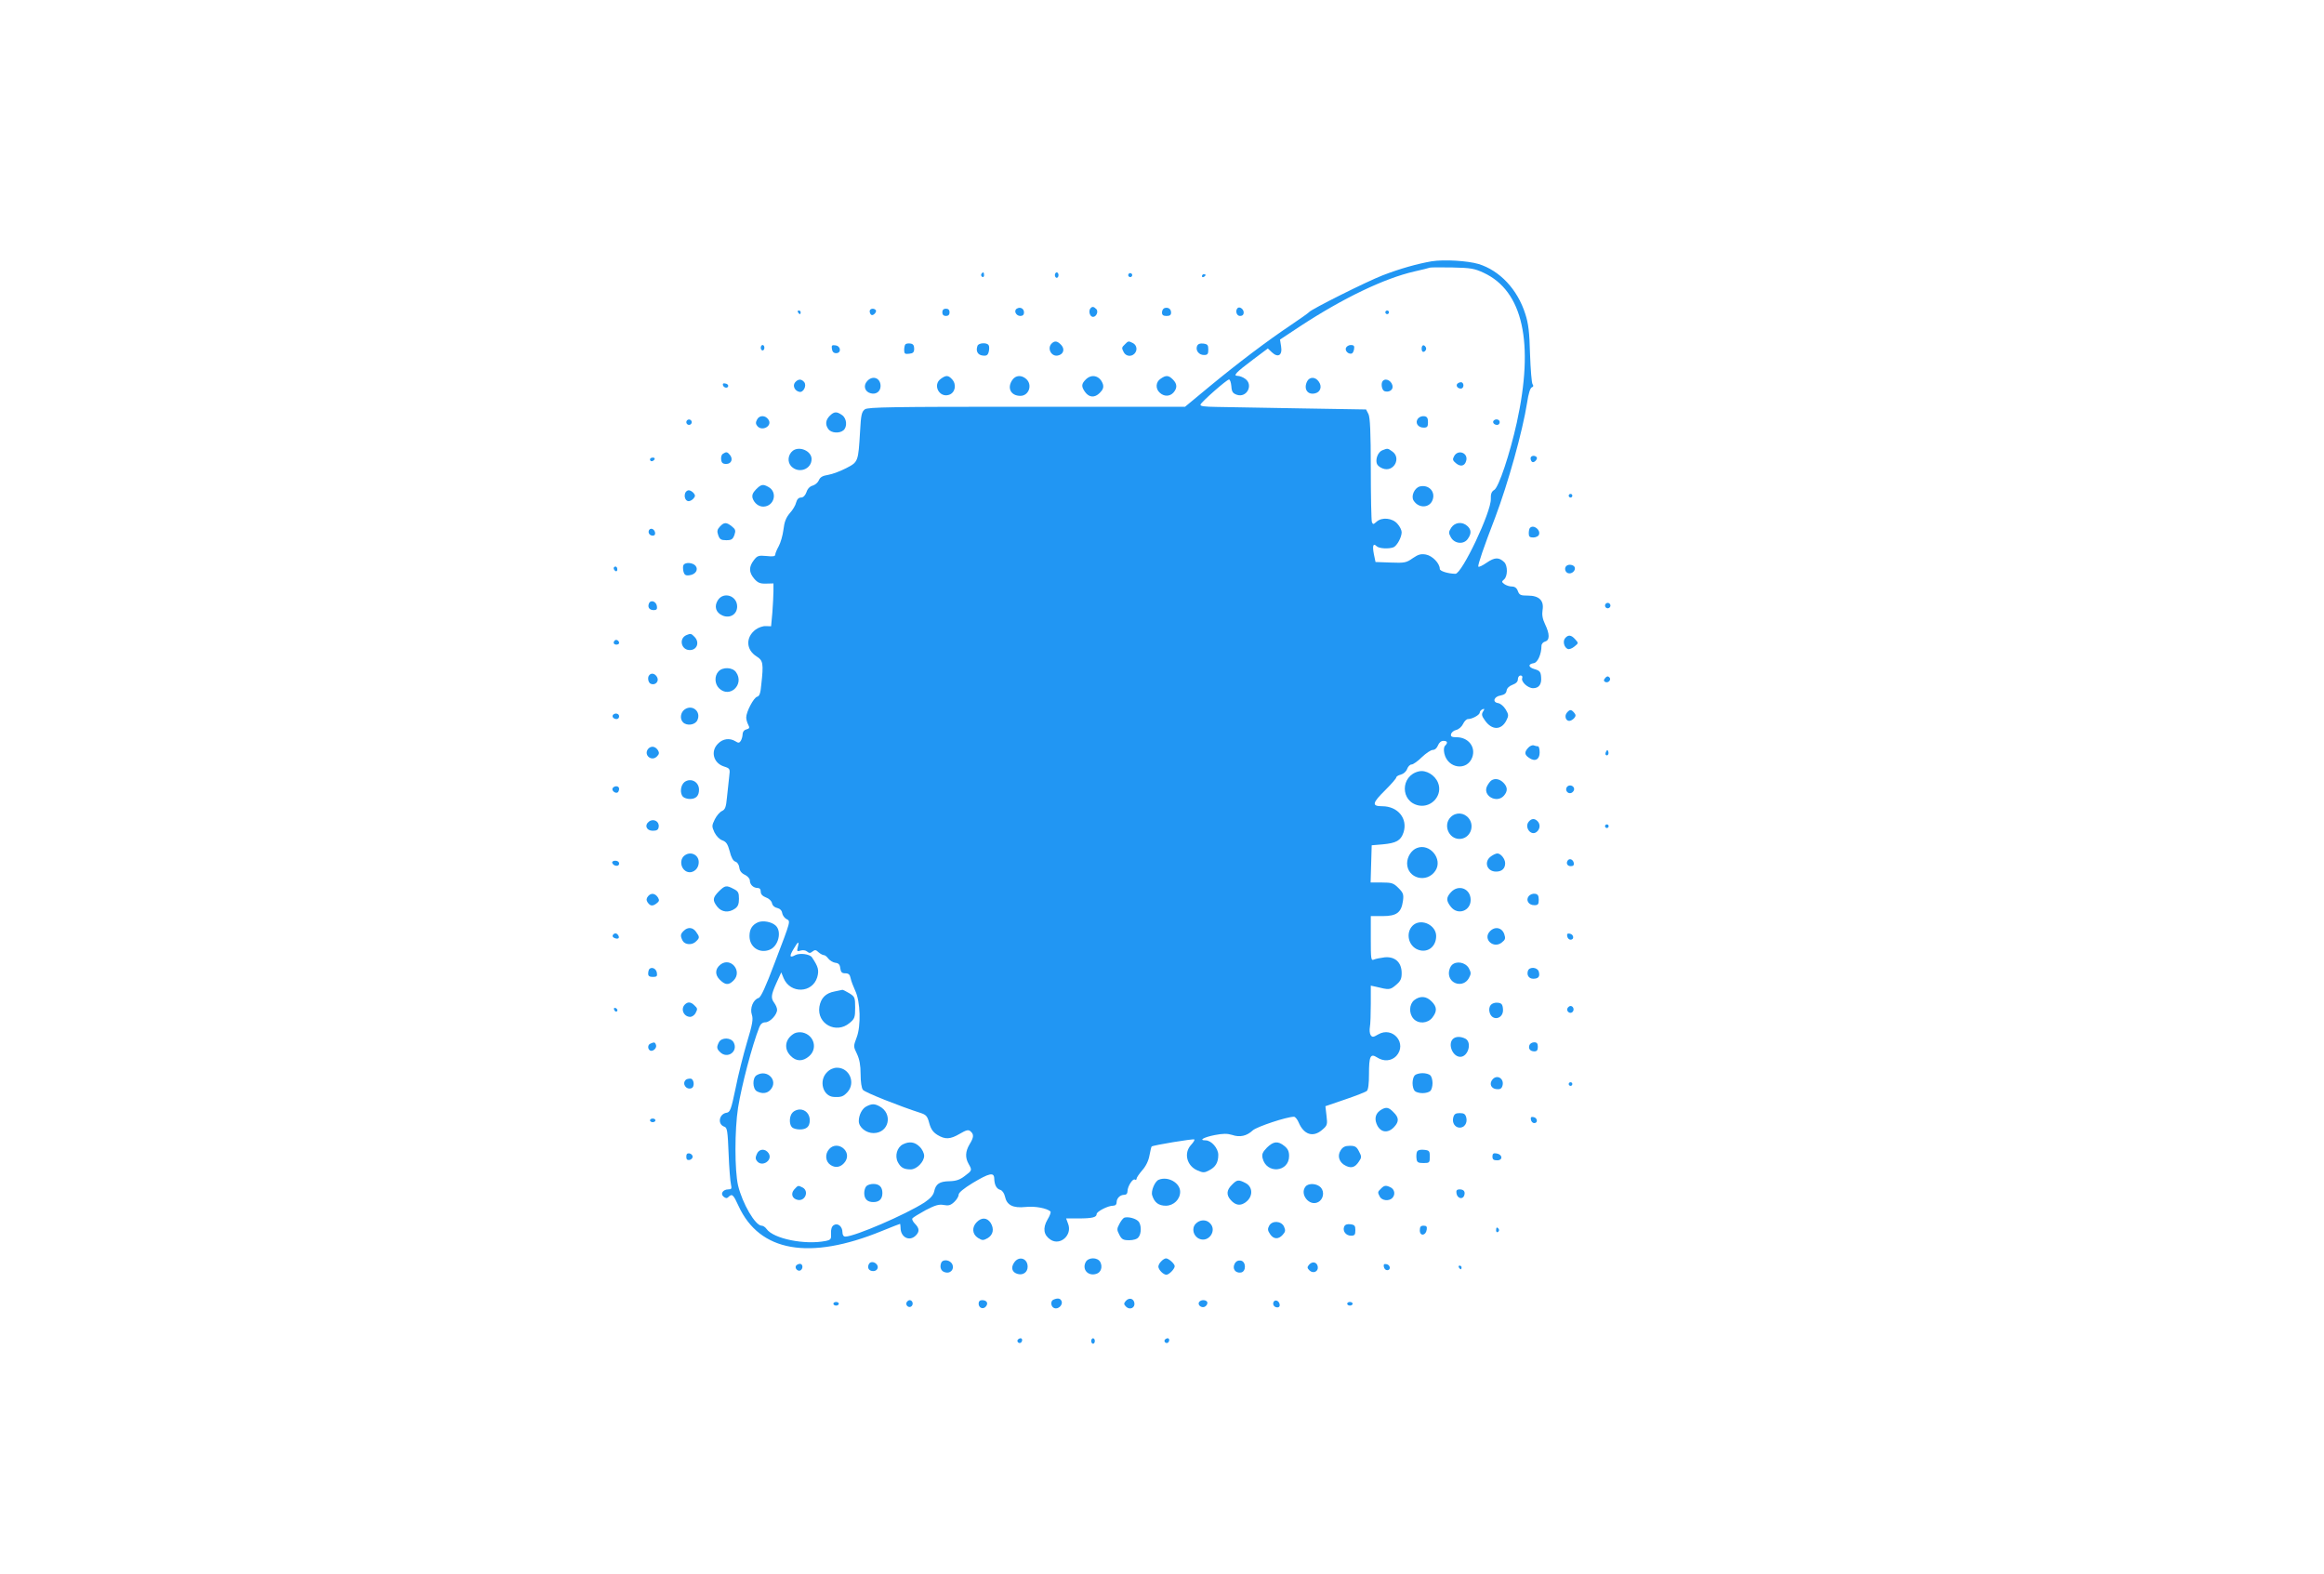 <?xml version="1.0" standalone="no"?>
<!DOCTYPE svg PUBLIC "-//W3C//DTD SVG 20010904//EN"
 "http://www.w3.org/TR/2001/REC-SVG-20010904/DTD/svg10.dtd">
<svg version="1.0" xmlns="http://www.w3.org/2000/svg"
 width="1280pt" height="867pt" viewBox="0 0 1280 867"
 preserveAspectRatio="xMidYMid meet">
<g transform="translate(0,867) scale(0.1,-0.1)"
fill="#2196f3" stroke="none">
<path d="M7885 7231 c-80 -14 -173 -40 -269 -77 -86 -33 -396 -188 -406 -203
-3 -4 -48 -36 -100 -71 -130 -87 -289 -207 -449 -339 l-134 -111 -871 0 c-745
0 -875 -2 -892 -14 -18 -13 -22 -29 -27 -123 -10 -166 -10 -167 -76 -201 -31
-16 -75 -33 -99 -37 -32 -5 -45 -13 -52 -30 -5 -12 -20 -25 -33 -29 -16 -4
-29 -17 -35 -36 -7 -19 -18 -30 -30 -30 -13 0 -22 -9 -27 -27 -3 -15 -19 -42
-35 -59 -21 -25 -30 -48 -35 -91 -4 -32 -16 -73 -26 -91 -10 -18 -19 -39 -19
-46 0 -10 -13 -12 -48 -8 -44 4 -51 2 -70 -23 -28 -36 -28 -67 2 -102 19 -22
32 -28 65 -27 l41 1 0 -42 c0 -23 -3 -76 -6 -118 l-7 -76 -29 1 c-16 1 -41 -8
-56 -19 -56 -42 -54 -111 5 -148 36 -22 39 -39 26 -155 -4 -47 -10 -64 -23
-67 -19 -5 -60 -83 -60 -114 0 -11 5 -29 11 -40 9 -17 7 -21 -10 -26 -13 -3
-21 -14 -21 -27 0 -11 -5 -28 -10 -36 -8 -12 -13 -13 -30 -2 -31 19 -69 14
-95 -13 -43 -42 -26 -107 32 -126 34 -11 35 -12 29 -58 -3 -25 -8 -75 -12
-112 -5 -54 -10 -67 -27 -75 -12 -5 -30 -26 -40 -46 -17 -35 -17 -39 -2 -72
10 -20 28 -39 44 -44 21 -8 29 -20 40 -60 8 -34 19 -53 31 -57 11 -3 20 -17
22 -33 2 -18 12 -31 31 -40 15 -7 27 -21 27 -31 0 -22 19 -41 42 -41 12 0 18
-7 18 -21 0 -14 10 -24 30 -32 17 -6 30 -20 32 -31 2 -12 13 -23 28 -26 16 -4
26 -14 28 -28 2 -12 12 -27 23 -33 24 -13 27 -2 -64 -241 -50 -133 -76 -190
-89 -194 -30 -9 -49 -57 -37 -92 8 -24 4 -51 -27 -153 -20 -68 -49 -182 -63
-254 -24 -116 -30 -130 -49 -133 -42 -6 -52 -64 -12 -77 15 -5 18 -23 23 -148
3 -78 9 -154 13 -170 5 -23 3 -27 -14 -27 -30 0 -46 -24 -27 -40 12 -10 19
-10 27 -2 20 20 27 14 56 -50 116 -252 390 -300 787 -138 54 22 100 40 102 40
1 0 3 -9 3 -21 0 -53 49 -78 84 -43 21 21 20 40 -4 64 -12 12 -18 25 -15 30 3
5 36 25 72 45 54 28 74 34 101 29 26 -5 38 -2 58 17 13 12 24 30 24 40 0 11
28 34 77 64 92 55 118 61 119 25 1 -35 12 -57 34 -63 10 -3 21 -18 25 -36 10
-48 44 -65 113 -58 52 6 119 -7 138 -25 3 -4 -4 -24 -17 -45 -27 -47 -21 -85
17 -110 53 -35 121 25 97 87 l-11 30 68 0 c75 0 100 6 100 24 0 14 62 46 90
46 13 0 20 7 20 18 0 23 19 42 42 42 11 0 18 7 18 20 0 26 29 72 41 64 5 -3 9
-1 9 5 0 6 14 26 31 46 20 22 35 53 40 82 5 26 10 48 12 49 6 7 231 44 235 39
3 -3 -5 -16 -17 -29 -43 -45 -25 -117 35 -142 30 -13 38 -13 64 1 35 18 50 43
50 85 0 36 -38 80 -70 80 -40 0 -10 17 50 29 47 9 69 9 96 1 43 -15 81 -6 114
25 22 20 187 75 227 75 7 0 19 -15 26 -32 28 -66 78 -83 127 -42 31 26 32 30
26 80 l-6 52 108 37 c59 20 113 41 120 47 8 7 12 39 12 92 0 100 8 116 44 93
37 -24 78 -21 106 7 63 69 -19 167 -100 119 -27 -16 -32 -16 -41 -3 -5 8 -7
28 -4 44 3 16 5 73 5 128 l0 100 28 -6 c73 -18 78 -18 110 9 26 22 32 34 32
66 0 59 -36 92 -93 87 -23 -3 -50 -8 -59 -12 -17 -8 -18 1 -18 116 l0 123 65
0 c77 0 103 19 112 83 5 36 2 45 -25 72 -27 27 -37 30 -92 30 l-61 0 3 103 3
102 60 5 c76 7 100 21 115 65 25 76 -30 145 -117 145 -59 0 -56 17 17 89 33
33 60 64 60 69 0 5 11 13 25 16 15 4 30 17 35 31 5 14 16 25 25 25 8 0 34 18
56 40 23 22 50 40 60 40 12 0 23 10 29 25 6 15 17 25 30 25 22 0 26 -10 9 -27
-7 -7 -8 -24 -4 -42 18 -84 126 -99 154 -21 20 57 -22 110 -87 110 -26 0 -33
4 -30 17 2 9 14 20 28 23 14 3 31 18 38 33 7 15 19 27 27 27 24 0 65 23 65 36
0 6 7 14 15 18 12 4 13 2 3 -13 -9 -15 -7 -24 11 -49 38 -54 89 -54 117 -1 14
28 14 33 -3 62 -11 18 -29 33 -42 35 -33 5 -23 36 14 42 21 4 31 12 33 27 2
13 14 25 33 32 19 7 29 17 29 30 0 12 7 21 15 21 8 0 12 -6 9 -14 -8 -20 31
-56 60 -56 32 0 48 22 44 62 -2 28 -8 35 -36 43 -35 10 -38 28 -4 33 21 3 42
50 42 95 0 11 9 21 20 24 26 7 26 41 0 95 -14 29 -18 52 -14 78 9 53 -19 80
-81 80 -39 0 -47 3 -55 25 -6 17 -17 25 -33 25 -13 0 -31 6 -41 13 -16 12 -16
14 -2 26 20 17 21 75 1 95 -29 28 -52 28 -97 -3 -23 -16 -44 -26 -46 -21 -3 9
30 107 93 270 71 188 151 474 176 633 7 48 17 81 26 84 9 3 10 9 4 17 -5 6
-11 81 -14 166 -3 121 -9 169 -26 221 -43 136 -141 239 -257 275 -60 18 -191
26 -259 15z m286 -63 c217 -100 280 -385 183 -826 -38 -171 -99 -355 -124
-370 -15 -9 -20 -22 -19 -50 3 -70 -159 -412 -195 -412 -42 1 -86 15 -86 27 0
30 -40 72 -76 79 -28 5 -42 1 -73 -20 -35 -25 -45 -27 -122 -24 l-83 3 -9 43
c-9 47 -4 63 15 44 13 -13 66 -16 93 -6 19 8 45 55 45 83 0 11 -10 32 -23 46
-28 33 -86 38 -115 12 -18 -16 -20 -16 -26 -2 -3 9 -6 141 -6 293 0 203 -4
284 -13 302 l-13 25 -364 6 c-201 3 -407 7 -458 8 -70 1 -93 4 -90 13 6 16
145 138 157 138 6 0 11 -17 13 -37 2 -31 8 -39 30 -47 55 -19 93 55 46 88 -12
9 -31 16 -41 16 -28 0 -10 19 86 91 l80 60 22 -21 c34 -32 59 -17 51 32 l-6
38 112 74 c235 154 462 263 628 301 41 9 80 19 85 21 6 2 62 2 125 1 100 -2
122 -6 171 -29z m-3777 -3714 c-6 -23 -4 -25 15 -19 13 4 28 2 36 -5 12 -10
18 -10 30 0 13 10 19 10 33 -4 10 -9 24 -16 30 -16 6 0 17 -9 24 -19 8 -10 25
-21 38 -23 19 -2 26 -10 28 -30 3 -22 9 -28 27 -28 19 0 26 -7 30 -27 3 -16
15 -46 25 -68 29 -60 33 -195 8 -259 -18 -48 -18 -49 2 -90 14 -30 20 -62 20
-112 0 -41 5 -77 13 -86 10 -14 205 -91 317 -127 31 -10 38 -18 48 -56 9 -33
21 -50 45 -65 43 -26 70 -25 123 6 36 21 47 24 59 14 20 -17 19 -33 -5 -72
-23 -39 -25 -73 -5 -108 20 -35 19 -36 -21 -66 -27 -21 -48 -28 -84 -29 -56
-1 -76 -15 -85 -57 -5 -21 -21 -38 -53 -60 -104 -67 -385 -188 -436 -188 -10
0 -16 9 -16 24 0 32 -26 53 -48 39 -11 -7 -16 -22 -15 -46 2 -31 -1 -35 -29
-41 -115 -23 -288 12 -326 66 -7 10 -19 18 -27 18 -35 0 -106 122 -130 222
-19 83 -19 305 0 428 20 123 77 341 117 443 7 18 18 27 33 27 26 0 65 42 65
69 0 10 -7 26 -15 37 -20 27 -19 43 11 110 l27 59 13 -32 c37 -87 158 -83 185
5 11 39 6 58 -29 110 -12 18 -67 25 -92 12 -31 -17 -34 -7 -9 34 25 43 32 46
23 10z"/>
<path d="M7630 6950 c0 -5 5 -10 10 -10 6 0 10 5 10 10 0 6 -4 10 -10 10 -5 0
-10 -4 -10 -10z"/>
<path d="M7413 6754 c-6 -17 14 -36 32 -31 6 2 11 13 13 25 3 17 -2 22 -18 22
-11 0 -23 -7 -27 -16z"/>
<path d="M7830 6750 c0 -13 5 -20 13 -17 6 2 12 10 12 17 0 7 -6 15 -12 18 -8
2 -13 -5 -13 -18z"/>
<path d="M7200 6571 c-22 -42 1 -78 44 -67 29 7 39 38 19 65 -18 26 -49 27
-63 2z"/>
<path d="M7617 6573 c-13 -12 -7 -51 8 -57 22 -8 45 4 45 23 0 30 -35 52 -53
34z"/>
<path d="M8031 6560 c-16 -9 -6 -30 15 -30 15 0 20 25 6 34 -4 2 -14 1 -21 -4z"/>
<path d="M7810 6365 c-18 -22 -1 -50 31 -50 20 0 24 5 24 30 0 23 -5 31 -21
33 -11 2 -27 -4 -34 -13z"/>
<path d="M8227 6354 c-9 -10 2 -24 19 -24 8 0 14 7 14 15 0 15 -21 21 -33 9z"/>
<path d="M7613 6190 c-24 -10 -39 -50 -29 -75 3 -8 17 -20 32 -25 60 -23 104
58 52 94 -25 18 -25 18 -55 6z"/>
<path d="M8009 6158 c-10 -18 -8 -24 10 -39 25 -21 48 -16 56 12 14 44 -44 67
-66 27z"/>
<path d="M7820 5991 c-30 -8 -50 -54 -34 -78 27 -43 87 -42 104 3 18 46 -21
87 -70 75z"/>
<path d="M7993 5764 c-15 -24 -15 -29 -2 -53 20 -36 71 -41 93 -9 21 29 20 51
-2 71 -28 26 -69 21 -89 -9z"/>
<path d="M4597 3210 c-49 -9 -76 -36 -84 -84 -15 -94 92 -152 166 -90 28 23
31 31 31 85 0 56 -2 60 -32 79 -18 11 -35 19 -38 19 -3 -1 -22 -5 -43 -9z"/>
<path d="M4375 2979 c-51 -29 -60 -85 -20 -124 30 -31 66 -32 101 -2 49 42 28
117 -36 131 -14 3 -34 1 -45 -5z"/>
<path d="M4555 2765 c-47 -46 -23 -133 38 -136 40 -2 52 2 75 27 46 52 10 134
-58 134 -19 0 -40 -9 -55 -25z"/>
<path d="M4168 2749 c-25 -14 -24 -75 1 -89 29 -15 56 -12 74 8 46 50 -16 116
-75 81z"/>
<path d="M4774 2578 c-25 -11 -44 -48 -44 -82 0 -34 40 -66 81 -66 86 0 109
108 32 148 -26 14 -41 14 -69 0z"/>
<path d="M4366 2544 c-19 -18 -21 -65 -4 -82 7 -7 26 -12 43 -12 38 0 55 16
55 51 0 34 -24 59 -55 59 -13 0 -31 -7 -39 -16z"/>
<path d="M4973 2368 c-32 -16 -46 -63 -28 -98 16 -30 33 -40 71 -40 33 0 74
42 74 75 0 14 -11 37 -25 50 -26 26 -56 31 -92 13z"/>
<path d="M4567 2342 c-25 -28 -21 -69 8 -88 29 -19 60 -11 81 20 37 57 -44
118 -89 68z"/>
<path d="M4169 2316 c-9 -20 -9 -29 1 -41 28 -34 87 5 64 43 -18 28 -52 27
-65 -2z"/>
<path d="M4772 2138 c-7 -7 -12 -24 -12 -38 0 -33 17 -50 50 -50 33 0 50 17
50 50 0 33 -17 50 -50 50 -14 0 -31 -5 -38 -12z"/>
<path d="M4374 2119 c-20 -23 -11 -51 20 -57 41 -8 63 48 27 68 -26 13 -25 13
-47 -11z"/>
<path d="M5405 7161 c-3 -5 -1 -12 5 -16 5 -3 10 1 10 9 0 18 -6 21 -15 7z"/>
<path d="M5810 7155 c0 -8 5 -15 10 -15 6 0 10 7 10 15 0 8 -4 15 -10 15 -5 0
-10 -7 -10 -15z"/>
<path d="M6216 7161 c-4 -5 -2 -12 3 -15 5 -4 12 -2 15 3 4 5 2 12 -3 15 -5 4
-12 2 -15 -3z"/>
<path d="M6620 7149 c0 -5 5 -7 10 -4 6 3 10 8 10 11 0 2 -4 4 -10 4 -5 0 -10
-5 -10 -11z"/>
<path d="M5600 6970 c-18 -11 -4 -40 20 -40 13 0 20 7 20 19 0 22 -21 33 -40
21z"/>
<path d="M6007 6973 c-12 -12 -7 -41 8 -47 20 -7 38 27 23 42 -14 14 -22 15
-31 5z"/>
<path d="M6413 6973 c-7 -3 -13 -13 -13 -24 0 -14 7 -19 25 -19 18 0 25 5 25
19 0 20 -17 31 -37 24z"/>
<path d="M6816 6973 c-14 -15 -5 -43 14 -43 13 0 20 7 20 19 0 19 -23 35 -34
24z"/>
<path d="M4790 6956 c0 -8 4 -17 9 -20 11 -7 33 18 24 27 -12 12 -33 7 -33 -7z"/>
<path d="M5190 6950 c0 -13 7 -20 20 -20 13 0 20 7 20 20 0 13 -7 20 -20 20
-13 0 -20 -7 -20 -20z"/>
<path d="M4395 6950 c3 -5 8 -10 11 -10 2 0 4 5 4 10 0 6 -5 10 -11 10 -5 0
-7 -4 -4 -10z"/>
<path d="M5792 6778 c-26 -26 -2 -73 34 -66 31 6 40 34 20 57 -22 24 -37 26
-54 9z"/>
<path d="M6196 6774 c-19 -18 -19 -20 -6 -45 12 -21 40 -25 58 -7 18 18 14 46
-7 58 -25 13 -27 13 -45 -6z"/>
<path d="M4987 6774 c-4 -4 -7 -18 -7 -31 0 -21 4 -24 28 -21 21 2 27 8 27 28
0 18 -6 26 -20 28 -12 2 -24 0 -28 -4z"/>
<path d="M5384 6766 c-11 -29 1 -51 28 -54 22 -3 29 2 34 22 3 14 3 30 -1 35
-9 16 -55 13 -61 -3z"/>
<path d="M6593 6764 c-9 -24 10 -49 38 -49 20 0 24 5 24 30 0 25 -4 30 -28 33
-18 2 -29 -2 -34 -14z"/>
<path d="M4190 6755 c0 -8 5 -15 10 -15 6 0 10 7 10 15 0 8 -4 15 -10 15 -5 0
-10 -7 -10 -15z"/>
<path d="M4582 6748 c2 -15 10 -23 23 -23 30 0 27 39 -3 43 -20 3 -23 0 -20
-20z"/>
<path d="M5182 6584 c-47 -33 -9 -107 46 -88 33 12 42 56 16 85 -21 23 -33 24
-62 3z"/>
<path d="M5576 6578 c-31 -44 -9 -88 44 -88 47 0 68 61 32 93 -26 23 -58 21
-76 -5z"/>
<path d="M5980 6580 c-24 -24 -25 -38 -5 -67 23 -33 54 -35 82 -7 18 18 22 30
18 47 -15 47 -61 61 -95 27z"/>
<path d="M6392 6584 c-27 -18 -29 -55 -4 -77 24 -22 55 -21 75 1 22 25 21 48
-3 72 -24 24 -38 25 -68 4z"/>
<path d="M4776 6571 c-23 -25 -13 -59 20 -67 30 -8 54 11 54 40 0 45 -44 61
-74 27z"/>
<path d="M4379 6564 c-15 -18 -2 -47 24 -52 22 -5 42 35 26 54 -15 18 -33 18
-50 -2z"/>
<path d="M3982 6548 c5 -15 28 -18 29 -3 0 6 -7 12 -17 13 -10 3 -15 -1 -12
-10z"/>
<path d="M4570 6380 c-23 -23 -26 -49 -7 -74 16 -21 60 -24 82 -6 23 19 19 66
-7 84 -30 21 -44 20 -68 -4z"/>
<path d="M4170 6360 c-9 -16 -8 -25 1 -36 26 -32 84 0 62 34 -16 26 -50 27
-63 2z"/>
<path d="M3780 6345 c0 -8 7 -15 15 -15 8 0 15 7 15 15 0 8 -7 15 -15 15 -8 0
-15 -7 -15 -15z"/>
<path d="M4367 6188 c-28 -22 -32 -63 -8 -87 41 -41 111 -15 111 41 0 44 -66
73 -103 46z"/>
<path d="M3982 6171 c-8 -4 -12 -19 -10 -32 2 -18 9 -24 28 -24 28 0 39 27 20
50 -14 17 -20 18 -38 6z"/>
<path d="M8430 6146 c0 -8 4 -17 9 -20 11 -7 33 18 24 27 -12 12 -33 7 -33 -7z"/>
<path d="M3580 6140 c0 -5 4 -10 9 -10 6 0 13 5 16 10 3 6 -1 10 -9 10 -9 0
-16 -4 -16 -10z"/>
<path d="M4164 5975 c-18 -19 -23 -31 -19 -48 9 -28 33 -47 59 -47 61 1 81 81
27 109 -29 16 -39 14 -67 -14z"/>
<path d="M3774 5955 c-8 -21 2 -45 19 -45 8 0 20 7 27 15 10 12 10 18 0 30 -7
8 -19 15 -27 15 -7 0 -16 -7 -19 -15z"/>
<path d="M8640 5940 c0 -5 5 -10 10 -10 6 0 10 5 10 10 0 6 -4 10 -10 10 -5 0
-10 -4 -10 -10z"/>
<path d="M3965 5770 c-15 -16 -17 -26 -9 -48 8 -22 15 -27 44 -27 29 0 36 5
45 29 8 24 6 31 -14 47 -30 24 -43 24 -66 -1z"/>
<path d="M8427 5763 c-4 -3 -7 -17 -7 -30 0 -18 5 -23 25 -23 14 0 28 7 31 15
11 27 -30 58 -49 38z"/>
<path d="M3575 5751 c-8 -15 3 -31 21 -31 9 0 14 7 12 17 -4 20 -24 28 -33 14z"/>
<path d="M3765 5559 c-4 -5 -4 -21 -1 -35 5 -20 12 -25 33 -22 34 4 51 31 34
52 -15 18 -56 21 -66 5z"/>
<path d="M8627 5553 c-12 -11 -7 -33 8 -39 20 -8 45 13 38 32 -5 14 -34 19
-46 7z"/>
<path d="M3380 5541 c0 -6 5 -13 10 -16 6 -3 10 1 10 9 0 9 -4 16 -10 16 -5 0
-10 -4 -10 -9z"/>
<path d="M3954 5365 c-22 -34 -12 -69 26 -85 41 -17 80 7 80 50 0 59 -74 84
-106 35z"/>
<path d="M3574 5346 c-8 -21 3 -36 27 -36 15 0 20 6 17 22 -4 27 -35 37 -44
14z"/>
<path d="M8840 5335 c0 -8 7 -15 15 -15 8 0 15 7 15 15 0 8 -7 15 -15 15 -8 0
-15 -7 -15 -15z"/>
<path d="M3782 5173 c-45 -18 -31 -83 17 -83 41 0 56 44 25 74 -16 17 -21 18
-42 9z"/>
<path d="M8620 5155 c-14 -17 -5 -51 15 -59 8 -3 24 3 37 14 22 18 23 18 4 39
-22 25 -39 27 -56 6z"/>
<path d="M3386 5143 c-11 -11 -6 -23 9 -23 8 0 15 4 15 9 0 13 -16 22 -24 14z"/>
<path d="M3957 4972 c-23 -25 -21 -68 3 -92 58 -58 142 20 94 88 -19 28 -74
30 -97 4z"/>
<path d="M3577 4953 c-13 -12 -7 -44 8 -49 24 -10 47 14 34 37 -10 19 -30 25
-42 12z"/>
<path d="M8841 4936 c-9 -10 -9 -16 -1 -21 17 -10 37 12 24 25 -8 8 -15 6 -23
-4z"/>
<path d="M3771 4763 c-23 -16 -28 -52 -9 -71 21 -21 67 -15 79 12 22 47 -28
89 -70 59z"/>
<path d="M8630 4745 c-15 -18 -6 -45 13 -45 8 0 20 7 27 15 10 12 10 18 0 30
-16 19 -24 19 -40 0z"/>
<path d="M3377 4734 c-9 -10 2 -24 19 -24 8 0 14 7 14 15 0 15 -21 21 -33 9z"/>
<path d="M8417 4552 c-22 -24 -21 -38 4 -55 33 -24 59 -10 59 29 0 19 -4 34
-9 34 -5 0 -16 2 -23 5 -8 3 -22 -3 -31 -13z"/>
<path d="M3570 4546 c-27 -33 18 -72 48 -42 13 13 14 20 6 34 -15 23 -38 26
-54 8z"/>
<path d="M8846 4531 c-4 -7 -5 -15 -2 -18 9 -9 19 4 14 18 -4 11 -6 11 -12 0z"/>
<path d="M7815 4422 c-103 -23 -104 -168 0 -188 72 -13 133 59 105 126 -17 42
-66 71 -105 62z"/>
<path d="M3771 4364 c-23 -17 -28 -63 -9 -82 7 -7 24 -12 38 -12 33 0 50 17
50 51 0 43 -44 67 -79 43z"/>
<path d="M8214 4372 c-6 -4 -16 -17 -23 -30 -28 -53 52 -99 92 -54 22 25 21
48 -3 72 -21 21 -47 25 -66 12z"/>
<path d="M8631 4337 c-14 -17 3 -41 23 -34 9 4 16 13 16 21 0 19 -26 28 -39
13z"/>
<path d="M3374 4329 c-7 -12 15 -31 28 -23 4 3 8 12 8 20 0 17 -26 19 -36 3z"/>
<path d="M7990 4170 c-43 -43 -11 -120 48 -120 57 0 87 68 52 113 -26 33 -71
36 -100 7z"/>
<path d="M3575 4146 c-27 -20 -15 -51 20 -51 23 0 31 5 33 22 4 29 -28 47 -53
29z"/>
<path d="M8420 4145 c-26 -31 13 -82 44 -56 19 16 21 42 4 59 -16 16 -33 15
-48 -3z"/>
<path d="M8840 4120 c0 -5 5 -10 10 -10 6 0 10 5 10 10 0 6 -4 10 -10 10 -5 0
-10 -4 -10 -10z"/>
<path d="M7804 4000 c-31 -12 -54 -49 -54 -85 1 -83 109 -111 156 -40 42 64
-31 153 -102 125z"/>
<path d="M3765 3954 c-21 -21 -16 -63 10 -80 30 -20 69 2 73 41 6 48 -48 73
-83 39z"/>
<path d="M8212 3954 c-41 -29 -23 -84 28 -84 32 0 50 17 50 46 0 24 -24 54
-43 54 -7 0 -23 -7 -35 -16z"/>
<path d="M8637 3934 c-14 -15 -6 -34 14 -34 14 0 19 5 17 17 -3 18 -20 27 -31
17z"/>
<path d="M3372 3918 c7 -19 38 -22 38 -4 0 10 -9 16 -21 16 -12 0 -19 -5 -17
-12z"/>
<path d="M3959 3761 c-34 -35 -36 -49 -8 -85 24 -30 63 -34 97 -10 16 11 22
25 22 54 0 34 -4 42 -30 55 -40 21 -47 19 -81 -14z"/>
<path d="M7992 3757 c-27 -29 -28 -47 -1 -81 38 -48 109 -23 109 38 0 62 -66
88 -108 43z"/>
<path d="M3570 3735 c-10 -12 -11 -21 -4 -33 15 -22 27 -24 49 -8 16 12 18 18
9 33 -15 24 -38 27 -54 8z"/>
<path d="M8420 3735 c-18 -22 -1 -50 31 -50 20 0 24 5 24 30 0 23 -5 31 -21
33 -11 2 -27 -4 -34 -13z"/>
<path d="M4175 3591 c-32 -14 -47 -38 -47 -76 0 -62 56 -98 112 -75 48 20 67
101 32 133 -23 21 -70 29 -97 18z"/>
<path d="M7787 3578 c-44 -34 -36 -107 14 -134 55 -28 109 8 109 71 0 59 -77
97 -123 63z"/>
<path d="M3766 3544 c-19 -18 -20 -28 -6 -55 13 -23 53 -25 74 -3 20 19 20 24
0 52 -18 26 -46 28 -68 6z"/>
<path d="M8205 3540 c-39 -43 22 -97 67 -60 19 15 21 22 13 46 -13 37 -53 44
-80 14z"/>
<path d="M3375 3520 c-3 -6 1 -13 10 -16 19 -8 30 0 20 15 -8 14 -22 14 -30 1z"/>
<path d="M8632 3513 c2 -10 10 -18 18 -18 22 0 18 29 -3 33 -14 3 -18 -1 -15
-15z"/>
<path d="M3968 3358 c-30 -24 -31 -56 -4 -83 30 -30 49 -32 76 -5 51 51 -15
132 -72 88z"/>
<path d="M7996 3355 c-9 -9 -16 -29 -16 -44 0 -62 80 -82 110 -28 13 24 13 30
0 55 -19 33 -69 42 -94 17z"/>
<path d="M3577 3334 c-4 -4 -7 -16 -7 -26 0 -13 7 -18 26 -18 21 0 25 4 22 22
-3 23 -27 35 -41 22z"/>
<path d="M8416 3325 c-9 -24 4 -45 29 -45 29 0 38 13 30 40 -8 24 -50 27 -59
5z"/>
<path d="M7789 3162 c-28 -23 -30 -73 -4 -102 27 -30 78 -27 104 6 27 35 26
59 -4 89 -29 30 -64 32 -96 7z"/>
<path d="M3772 3138 c-25 -25 -6 -68 30 -68 9 0 22 9 28 19 13 25 13 27 -6 45
-19 19 -36 20 -52 4z"/>
<path d="M8211 3136 c-8 -9 -11 -26 -7 -40 13 -53 79 -38 74 17 -2 26 -8 33
-29 35 -14 2 -31 -4 -38 -12z"/>
<path d="M8634 3119 c-10 -17 13 -36 27 -22 12 12 4 33 -11 33 -5 0 -12 -5
-16 -11z"/>
<path d="M3382 3111 c2 -7 7 -12 11 -12 12 1 9 15 -3 20 -7 2 -11 -2 -8 -8z"/>
<path d="M8002 2948 c-29 -29 -1 -98 41 -98 43 0 66 79 28 100 -26 13 -54 13
-69 -2z"/>
<path d="M3960 2931 c-14 -27 -13 -37 6 -55 40 -40 101 3 75 53 -15 28 -66 29
-81 2z"/>
<path d="M3583 2923 c-16 -6 -17 -29 -3 -38 15 -9 40 14 33 31 -5 15 -10 16
-30 7z"/>
<path d="M8424 2915 c-8 -20 4 -35 27 -35 14 0 19 7 19 25 0 18 -5 25 -20 25
-11 0 -23 -7 -26 -15z"/>
<path d="M7792 2748 c-7 -7 -12 -26 -12 -43 0 -17 5 -36 12 -43 7 -7 26 -12
43 -12 17 0 36 5 43 12 7 7 12 26 12 43 0 17 -5 36 -12 43 -7 7 -26 12 -43 12
-17 0 -36 -5 -43 -12z"/>
<path d="M8220 2725 c-19 -23 -8 -50 22 -53 19 -2 28 2 33 18 12 39 -29 66
-55 35z"/>
<path d="M3777 2723 c-22 -21 2 -56 31 -46 20 7 15 53 -6 53 -10 0 -22 -3 -25
-7z"/>
<path d="M8640 2700 c0 -5 5 -10 10 -10 6 0 10 5 10 10 0 6 -4 10 -10 10 -5 0
-10 -4 -10 -10z"/>
<path d="M7608 2559 c-29 -17 -39 -44 -27 -76 18 -49 61 -58 97 -20 28 30 28
52 -3 82 -26 27 -40 30 -67 14z"/>
<path d="M8004 2515 c-7 -29 10 -55 36 -55 26 0 43 26 36 55 -5 20 -13 25 -36
25 -23 0 -31 -5 -36 -25z"/>
<path d="M8432 2503 c2 -10 10 -18 18 -18 22 0 18 29 -3 33 -14 3 -18 -1 -15
-15z"/>
<path d="M3580 2500 c0 -5 7 -10 15 -10 8 0 15 5 15 10 0 6 -7 10 -15 10 -8 0
-15 -4 -15 -10z"/>
<path d="M6978 2350 c-24 -25 -29 -36 -24 -58 21 -89 146 -78 146 12 0 25 -7
40 -26 55 -36 29 -60 26 -96 -9z"/>
<path d="M7384 2335 c-21 -32 -7 -69 30 -86 31 -14 50 -7 71 25 15 22 15 27 0
55 -13 26 -22 31 -50 31 -26 0 -39 -6 -51 -25z"/>
<path d="M7804 2326 c-3 -8 -4 -25 -2 -38 2 -19 9 -23 38 -23 33 0 35 2 35 35
0 32 -3 35 -33 38 -21 2 -34 -2 -38 -12z"/>
<path d="M3780 2300 c0 -15 5 -20 18 -18 9 2 17 10 17 18 0 8 -8 16 -17 18
-13 2 -18 -3 -18 -18z"/>
<path d="M8220 2301 c0 -16 6 -21 26 -21 33 0 30 33 -4 38 -17 3 -22 -2 -22
-17z"/>
<path d="M6382 2173 c-21 -8 -44 -62 -36 -86 12 -39 35 -57 75 -57 43 0 79 35
79 77 0 49 -67 87 -118 66z"/>
<path d="M6785 2145 c-29 -28 -32 -55 -7 -83 27 -31 55 -35 85 -11 39 30 38
83 -3 104 -39 20 -47 19 -75 -10z"/>
<path d="M7191 2136 c-35 -42 21 -112 69 -86 29 15 36 56 15 80 -21 23 -67 26
-84 6z"/>
<path d="M7606 2124 c-19 -18 -19 -20 -6 -45 12 -21 50 -25 68 -7 18 18 14 46
-7 58 -27 14 -37 13 -55 -6z"/>
<path d="M8022 2098 c4 -27 33 -36 42 -13 8 22 -1 35 -25 35 -15 0 -20 -6 -17
-22z"/>
<path d="M6192 1964 c-7 -3 -19 -19 -27 -35 -14 -26 -14 -32 0 -59 13 -25 21
-30 54 -30 23 0 44 6 51 16 18 20 17 72 -1 89 -16 16 -58 26 -77 19z"/>
<path d="M5380 1940 c-28 -28 -26 -66 6 -87 24 -15 29 -15 53 -2 31 18 38 51
17 85 -20 29 -49 31 -76 4z"/>
<path d="M6585 1930 c-23 -25 -13 -67 20 -82 52 -23 100 46 59 86 -21 22 -57
20 -79 -4z"/>
<path d="M6990 1919 c-9 -16 -8 -26 5 -45 19 -29 46 -31 70 -4 15 17 16 24 7
45 -15 32 -66 35 -82 4z"/>
<path d="M7403 1914 c-9 -24 10 -49 38 -49 20 0 24 5 24 30 0 25 -4 30 -28 33
-18 2 -29 -2 -34 -14z"/>
<path d="M7820 1894 c0 -33 33 -30 38 4 3 17 -2 22 -17 22 -16 0 -21 -6 -21
-26z"/>
<path d="M8240 1894 c0 -8 5 -12 10 -9 6 4 8 11 5 16 -9 14 -15 11 -15 -7z"/>
<path d="M5585 1716 c-19 -29 -10 -54 21 -62 30 -8 54 11 54 40 0 47 -49 62
-75 22z"/>
<path d="M5980 1720 c-22 -41 13 -80 59 -65 25 8 35 38 21 65 -15 27 -65 27
-80 0z"/>
<path d="M6396 1724 c-9 -8 -16 -22 -16 -29 0 -17 27 -45 44 -45 15 0 46 32
46 47 0 13 -33 43 -48 43 -6 0 -18 -7 -26 -16z"/>
<path d="M5184 1716 c-11 -28 1 -51 28 -54 31 -4 48 29 28 53 -16 19 -49 19
-56 1z"/>
<path d="M6800 1710 c-14 -27 4 -52 34 -48 31 4 30 62 -1 66 -14 2 -26 -4 -33
-18z"/>
<path d="M4784 1705 c-8 -19 3 -35 26 -35 22 0 33 23 17 39 -15 15 -37 14 -43
-4z"/>
<path d="M7210 1705 c-11 -13 -11 -18 2 -31 20 -20 50 -7 46 20 -4 26 -30 32
-48 11z"/>
<path d="M4384 1699 c-8 -14 11 -33 25 -25 16 10 13 36 -3 36 -8 0 -18 -5 -22
-11z"/>
<path d="M7622 1693 c2 -10 10 -18 18 -18 22 0 18 29 -3 33 -14 3 -18 -1 -15
-15z"/>
<path d="M8035 1690 c3 -5 8 -10 11 -10 2 0 4 5 4 10 0 6 -5 10 -11 10 -5 0
-7 -4 -4 -10z"/>
<path d="M5803 1513 c-19 -7 -16 -40 4 -47 21 -8 48 17 40 38 -6 16 -21 19
-44 9z"/>
<path d="M6200 1505 c-11 -13 -11 -18 2 -31 20 -20 50 -7 46 20 -4 26 -30 32
-48 11z"/>
<path d="M4994 1499 c-10 -17 13 -36 27 -22 12 12 4 33 -11 33 -5 0 -12 -5
-16 -11z"/>
<path d="M5390 1491 c0 -24 25 -34 40 -16 15 18 5 35 -21 35 -12 0 -19 -7 -19
-19z"/>
<path d="M6604 1499 c-9 -15 12 -33 30 -26 9 4 16 13 16 22 0 17 -35 21 -46 4z"/>
<path d="M7015 1501 c-8 -15 3 -31 21 -31 9 0 14 7 12 17 -4 20 -24 28 -33 14z"/>
<path d="M4590 1490 c0 -5 7 -10 15 -10 8 0 15 5 15 10 0 6 -7 10 -15 10 -8 0
-15 -4 -15 -10z"/>
<path d="M7420 1490 c0 -5 7 -10 15 -10 8 0 15 5 15 10 0 6 -7 10 -15 10 -8 0
-15 -4 -15 -10z"/>
<path d="M5605 1291 c-6 -11 9 -23 19 -14 9 9 7 23 -3 23 -6 0 -12 -4 -16 -9z"/>
<path d="M6010 1285 c0 -8 5 -15 10 -15 6 0 10 7 10 15 0 8 -4 15 -10 15 -5 0
-10 -7 -10 -15z"/>
<path d="M6415 1291 c-6 -11 9 -23 19 -14 9 9 7 23 -3 23 -6 0 -12 -4 -16 -9z"/>
</g>
</svg>
